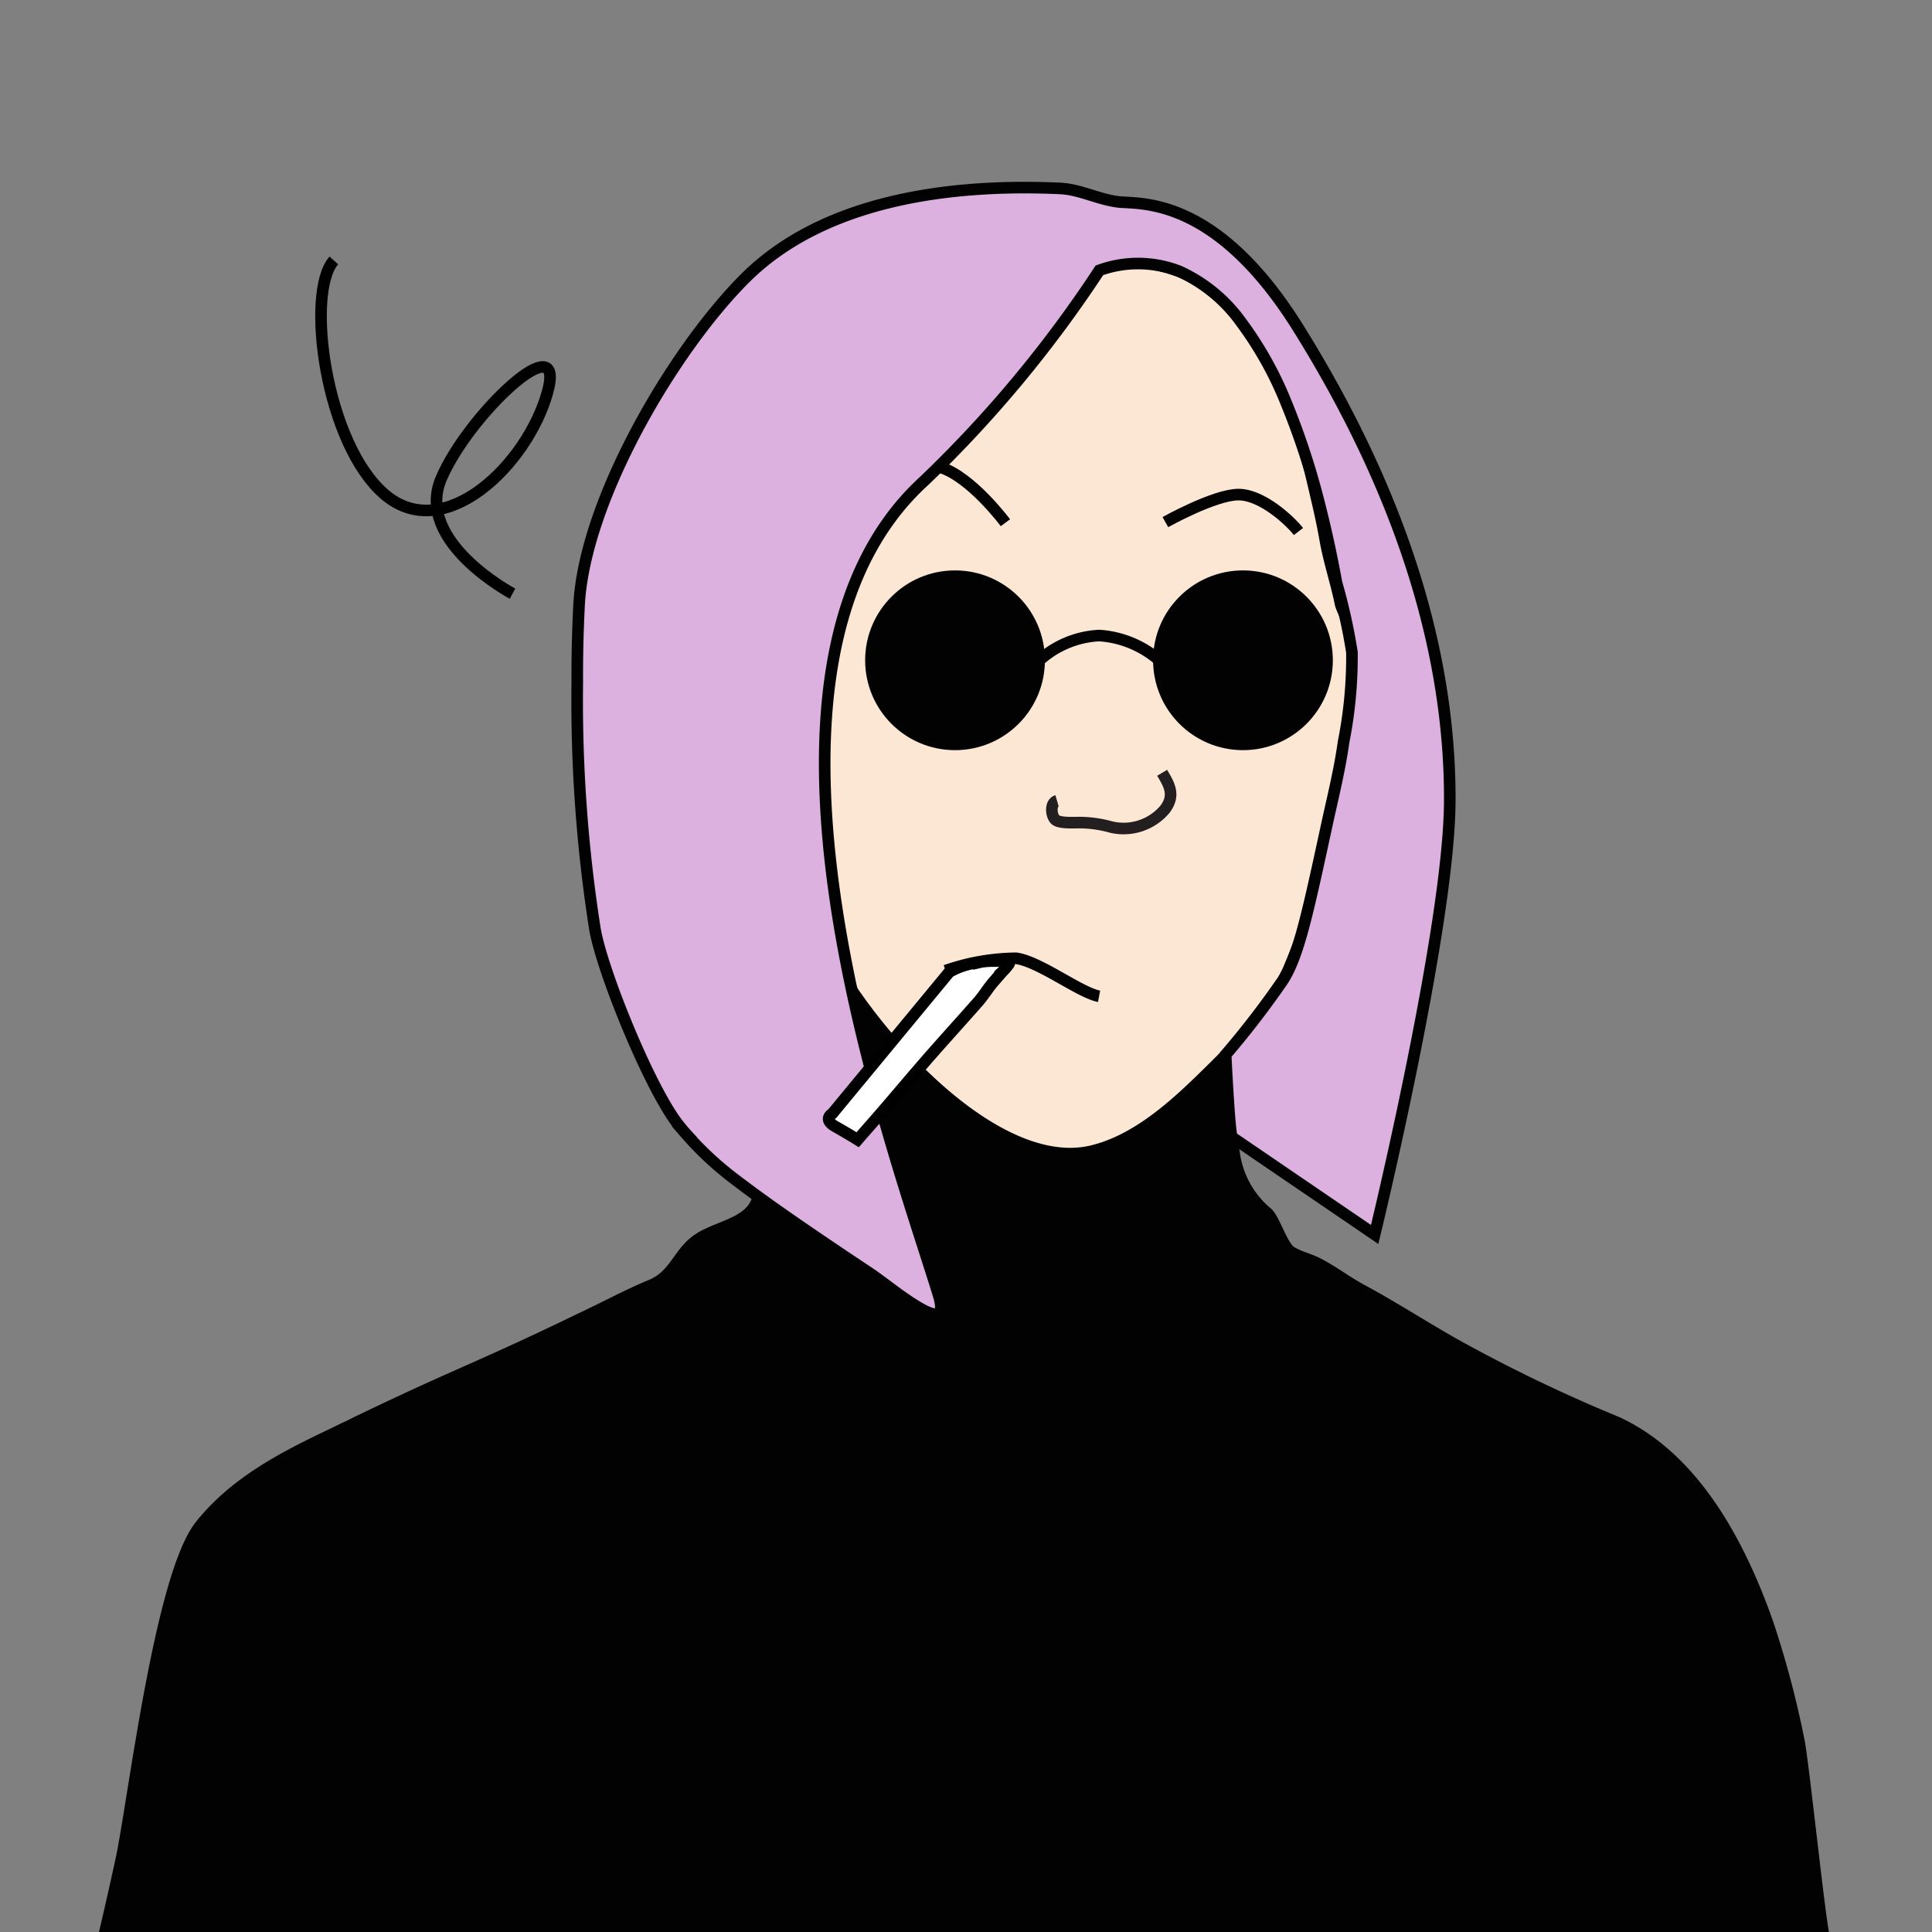 <svg xmlns="http://www.w3.org/2000/svg" viewBox="0 0 125 125"><rect x="0" y="0" width="125" height="125" fill="#808080" stroke="none"/><title>Artboard 25 copy 6</title><g id="Layer_140" data-name="Layer 140"><path d="M48.1,78.94c1.22-.54,3.71-3.52,3.71-3.52a57.61,57.61,0,0,0,1.72-7.6c.27-2.64.67-9.9.67-9.9l25.21,1.17s0,7.11,0,7.86a67,67,0,0,0,.44,8,12,12,0,0,0,2.68,7.2,24.38,24.38,0,0,0,3.86,3.3s4.41,2.32,5.6,3.11a36.25,36.25,0,0,0,3.42,1.85s3.45,7.4-.78,13.47S76,111.79,67.22,109.81,37,95.55,40.07,89.61,43.5,80.94,48.1,78.94Z" fill="#fce7d4" stroke="#020202" stroke-miterlimit="10" stroke-width="0.75"/><g id="turtleneck"><path d="M118.06,125.43c-.21,0-1.38-11.39-1.68-12.81a62.41,62.41,0,0,0-2-7.55c-1.91-5.46-4.93-10.85-9.83-13.07a98.89,98.89,0,0,1-9.42-4.47c-2.39-1.27-4.53-2.71-6.91-4-1.19-.64-1.71-1.11-2.9-1.75-.58-.31-1.23-.44-1.79-.78s-1.07-2.07-1.52-2.5a6.12,6.12,0,0,1-2.17-3.91c-.1-.46-.36-2-.42-2.58,0-.21-.38-10.42-.2-9l-29.52-4s.41,13.06.41,13.14c0,.91-.77,2-.59,2.86A4.74,4.74,0,0,1,49,77.65c-.54,1.55-2.63,1.69-3.88,2.57s-1.45,2.3-3,2.94-3,1.44-4.57,2.17C30.93,88.54,29.76,88.8,23.12,92c-.27.13-.53.28-.81.39-2.7,1.34-6.71,3-9.34,6.31s-4.33,18-5.14,21.7-1.14,5-1.14,5" fill="#020202" stroke="#020202" stroke-miterlimit="10" stroke-width="0.75"/></g><path d="M87.72,43.55s-.27-2.22-.28-2.34c-.25-.52-.27-1-.47-1.54a4,4,0,0,1-.23-.57c-.29-1.43-.75-2.77-1-4.2s-.56-2.66-.87-4c-.91-3.86-2.38-8.57-5.35-11.45a10.89,10.89,0,0,0-7.19-2.58,27.4,27.4,0,0,0-13.57,2.44,27.57,27.57,0,0,0-9.54,8c-2.7,3.65-2.53,8-2,12.33a62.76,62.76,0,0,0,2,9.5c1.26,4.23,5.94,15,5.94,15C59,69.73,65.47,75.66,70.59,74.49c2.78-.64,5.19-2.76,7.16-4.68,2.15-2.1,4.44-4.36,5.65-7.16a47.51,47.51,0,0,0,2.5-7.71,42.27,42.27,0,0,0,1-5.7c.09-1,.79-1.56.79-2.54,0-.65.24-.68.22-1.33a6.13,6.13,0,0,0-.15-.94c0-.15-.07-.29-.09-.44A1.77,1.77,0,0,1,87.72,43.55Z" fill="#fce7d4" stroke="#020202" stroke-miterlimit="10" stroke-width="0.75"/><path d="M75.19,50c.48.8.85,1.46.19,2.35a3.5,3.5,0,0,1-3.49,1.16,7.8,7.8,0,0,0-2-.29c-.38,0-1.3.06-1.59-.17s-.39-1.1.09-1.24" fill="none" stroke="#231f20" stroke-miterlimit="10" stroke-width="0.75"/><path d="M79.7,73.57l9.24,6.3s4.81-19.78,4.86-28c.06-11.41-4.41-22-9.8-30.64s-10.32-8-11.66-8.17-2.48-.82-3.79-.87c-7.36-.33-15.33.85-20.29,5.76-4.7,4.66-10.5,14.53-10.8,21.31-.08,1.62-.12,3.25-.11,4.87a95.29,95.29,0,0,0,1.13,15.9c.43,2.72,3.65,10.64,5.51,12.86.09.11.18.23.28.34a21.09,21.09,0,0,0,3.5,3.24c1.55,1.18,3.15,2.29,4.76,3.39,1.2.82,2.42,1.64,3.63,2.44,1,.67,1.92,1.45,2.94,2.09s2.18,1.24,1.63-.58c-3-9.79-14.45-40.45-.89-52.74A78.33,78.33,0,0,0,71.13,17.49a7.33,7.33,0,0,1,5.16.06,10,10,0,0,1,4,3.28,23.24,23.24,0,0,1,2.94,5.27,47.61,47.61,0,0,1,2,6q.73,2.78,1.24,5.6a36.89,36.89,0,0,1,1,4.5A28.19,28.19,0,0,1,86.93,48c-.26,1.88-.73,3.72-1.13,5.58C84.58,59.22,84,61.87,83,63.43a57.09,57.09,0,0,1-3.7,4.81S79.53,73.06,79.7,73.57Z" fill="#dcb1e0" stroke="#020202" stroke-miterlimit="10" stroke-width="0.75"/><path d="M75.4,33.78S78.58,32,80.13,32s3.38,1.74,3.88,2.39" fill="none" stroke="#020202" stroke-miterlimit="10" stroke-width="0.75"/><path d="M65.05,33.82s-2.23-3-4.25-3.6" fill="none" stroke="#020202" stroke-miterlimit="10" stroke-width="0.75"/><circle cx="61.79" cy="42.72" r="5.44" fill="#020202" stroke="#020202" stroke-miterlimit="10" stroke-width="0.75"/><circle cx="80.42" cy="42.72" r="5.44" fill="#020202" stroke="#020202" stroke-miterlimit="10" stroke-width="0.75"/><path d="M75,42.72a6.55,6.55,0,0,0-3.88-1.6,6.23,6.23,0,0,0-3.87,1.6" fill="none" stroke="#020202" stroke-miterlimit="10" stroke-width="0.75"/><g id="zipper"><path d="M61.18,62.8A14.21,14.21,0,0,1,65.74,62c1.55.22,4.11,2.22,5.37,2.46" fill="none" stroke="#020202" stroke-miterlimit="10" stroke-width="0.75"/><path id="cigarette-2" data-name="cigarette" d="M33.16,38.41S26.84,35.07,28.53,31s8.18-10.24,6.89-5.61S28.77,35.29,24.9,32,19.76,18.9,21.6,16.85" fill="none" stroke="#000" stroke-miterlimit="10" stroke-width="0.75"/><path d="M61.42,62.89l-7.57,9.16s-.65.36.2.84,1.44.85,1.44.85l1.34-1.53c1-1.15,2.33-2.74,3.35-3.9s2.11-2.36,3.13-3.52c.38-.44.62-.87,1-1.3l.54-.62a3.43,3.43,0,0,0,.43-.5.21.21,0,0,0,0-.19c-.1-.18-.64,0-.79,0-.39,0-.77,0-1.15.09A5,5,0,0,0,61.42,62.89Z" fill="#fff" stroke="#000" stroke-miterlimit="10" stroke-width="0.75"/></g></g></svg>